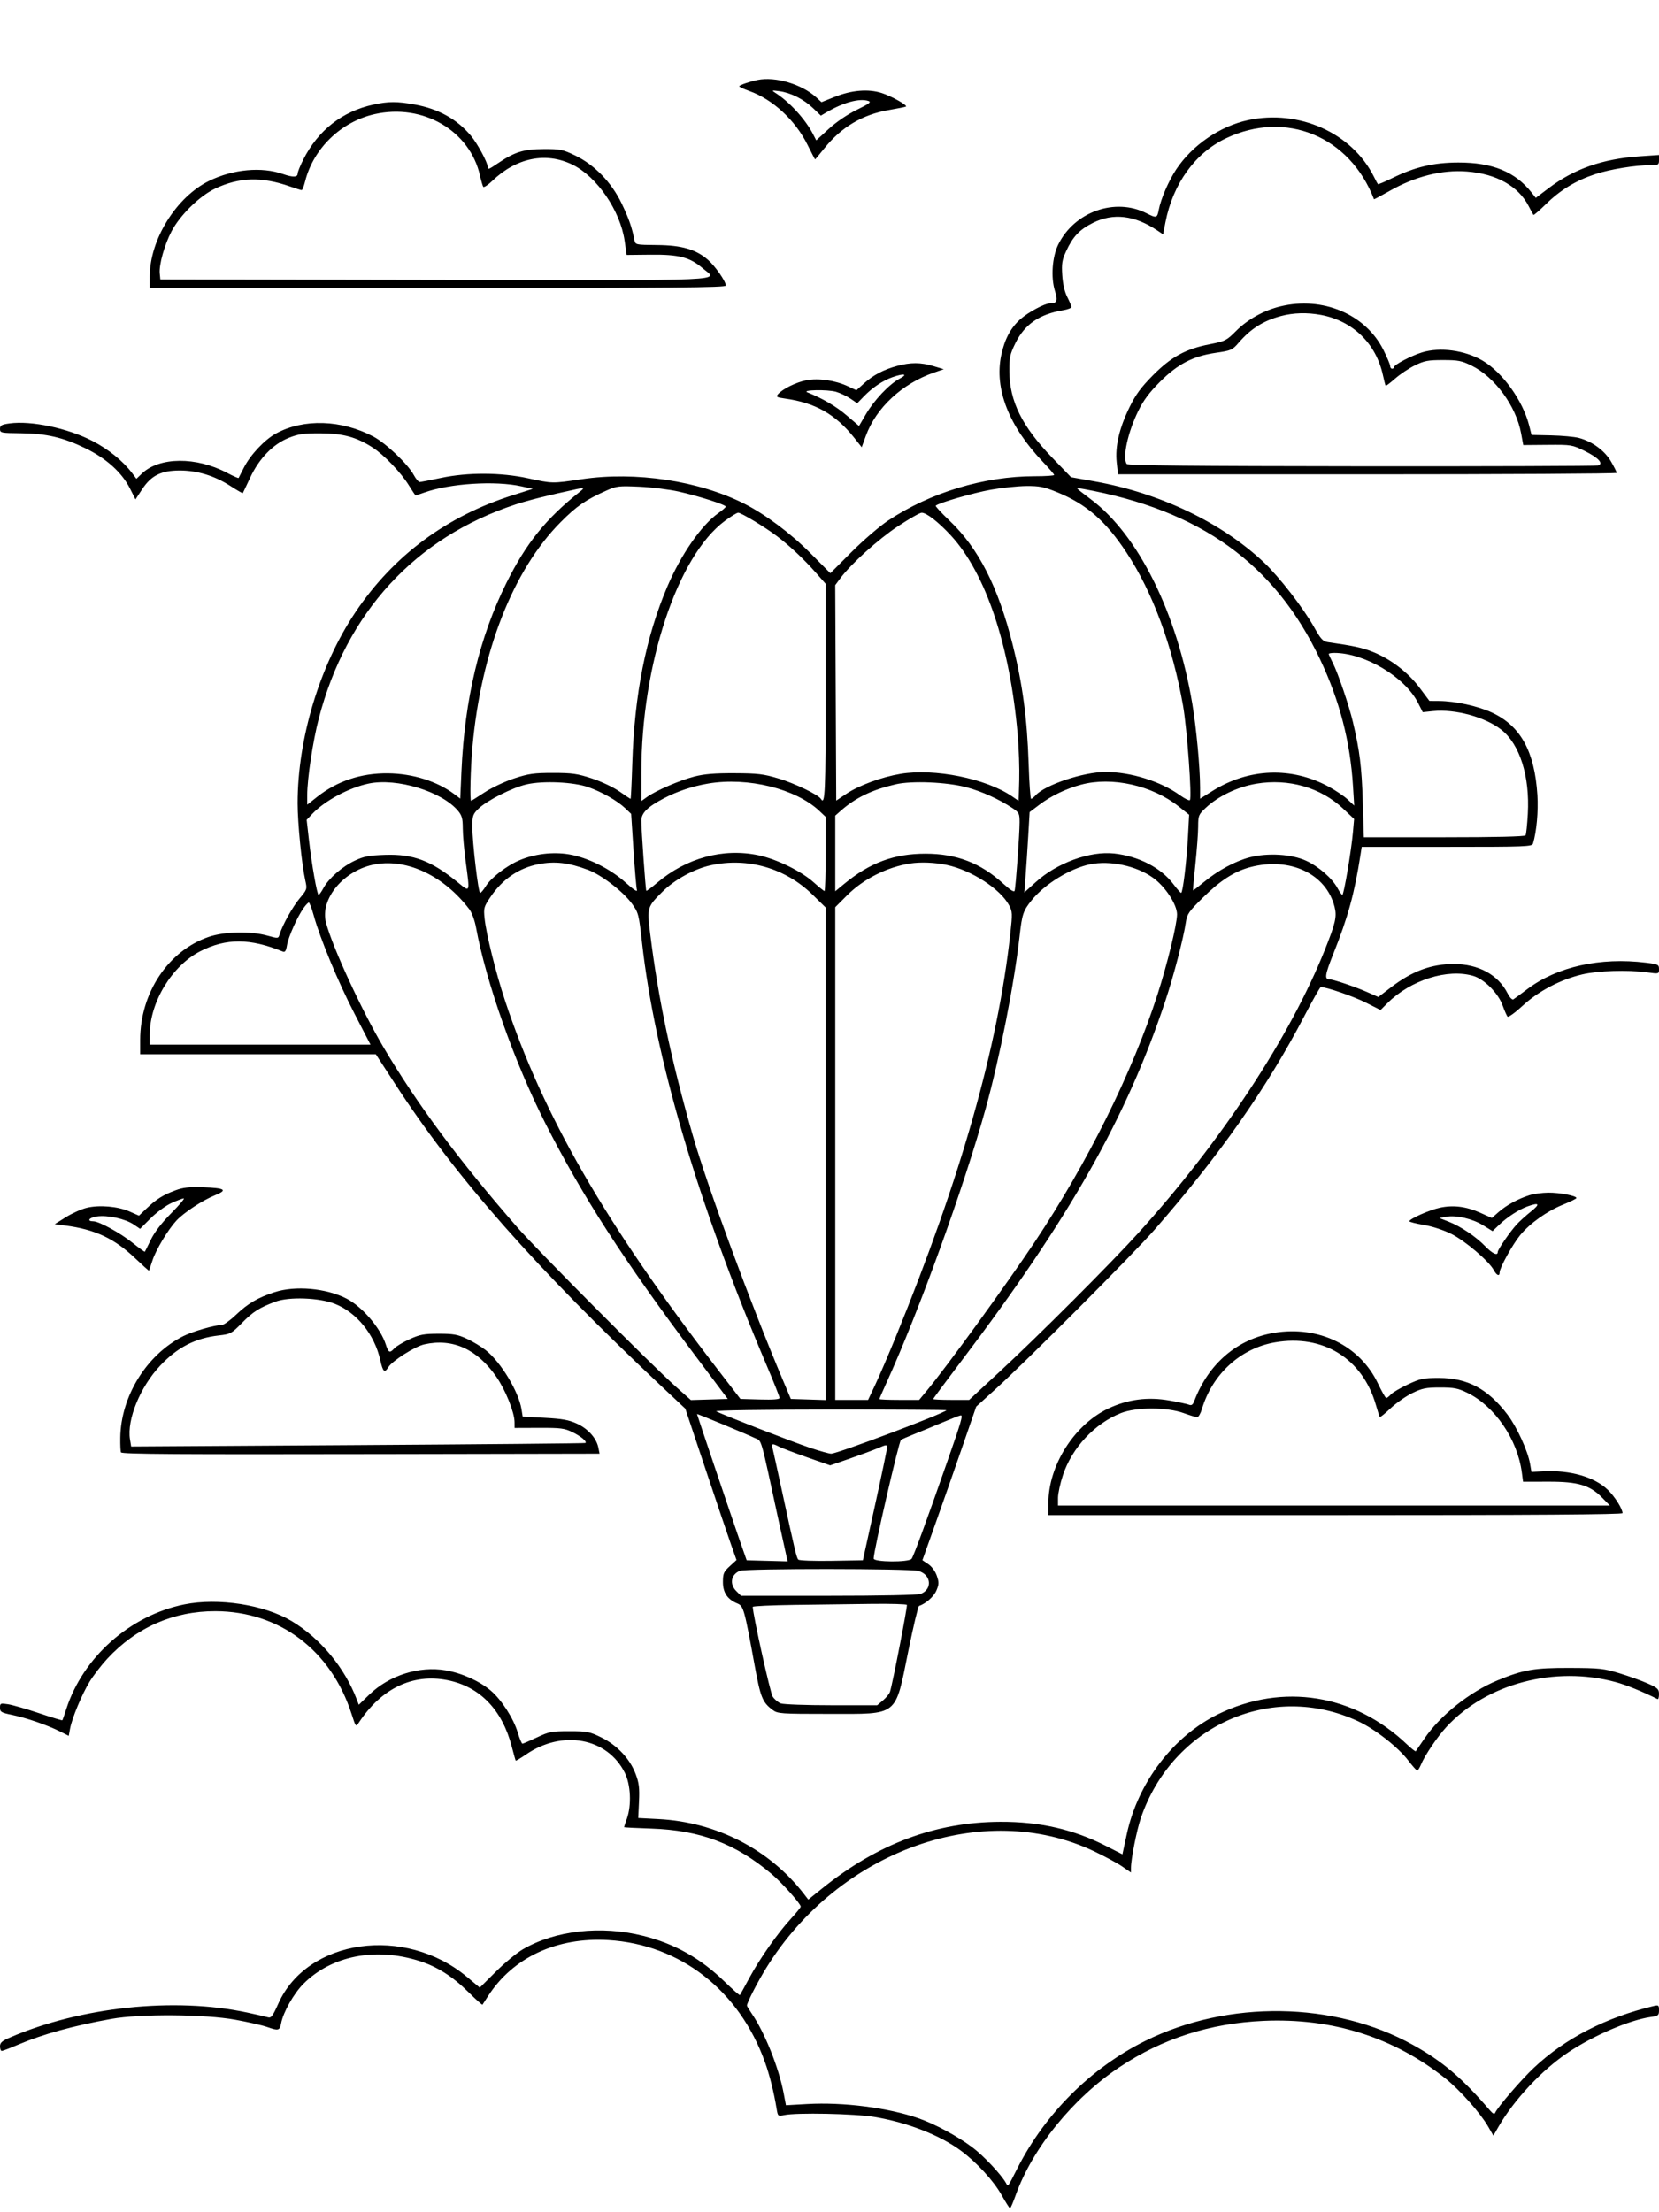 <svg xmlns="http://www.w3.org/2000/svg" width="864" height="1152" viewBox="0 0 864 1152" version="1.1">
	<path d="M 394.500 41.641 C 390.365 42.487, 385 44.342, 385 44.925 C 385 45.258, 387.363 46.370, 390.250 47.395 C 402.469 51.734, 414.238 62.633, 420.595 75.496 C 422.635 79.623, 424.390 83, 424.496 83 C 424.601 83, 426.773 80.400, 429.322 77.222 C 438.164 66.198, 449.174 59.658, 462.852 57.304 C 467.609 56.486, 471.654 55.666, 471.842 55.483 C 472.604 54.740, 464.154 50.032, 459.196 48.439 C 452.206 46.193, 443.559 46.908, 434.663 50.470 L 427.826 53.207 425.163 50.763 C 417.603 43.823, 403.842 39.730, 394.500 41.641 M 403.565 48.193 C 411.037 52.923, 419.357 61.988, 423.397 69.800 L 425.097 73.088 431.604 67.126 C 435.541 63.518, 441.308 59.597, 446.206 57.197 C 452.904 53.915, 453.932 53.113, 452.164 52.552 C 447.532 51.082, 439.152 53.364, 430.500 58.451 L 427.500 60.215 423.396 56.286 C 418.559 51.656, 411.806 48.269, 405.805 47.463 C 401.987 46.950, 401.733 47.033, 403.565 48.193 M 194.481 54.470 C 178.179 58.019, 165.644 67.858, 157.914 83.170 C 156.311 86.345, 155 89.631, 155 90.471 C 155 92.362, 152.442 92.418, 147.376 90.638 C 136.302 86.747, 121.403 88.111, 109 94.150 C 91.853 102.499, 78 124.728, 78 143.894 L 78 150 228 150 C 350.659 150, 378 149.762, 378 148.696 C 378 146.525, 372.581 138.701, 368.757 135.353 C 362.500 129.871, 355.115 127.715, 342.207 127.600 C 330.996 127.501, 330.911 127.482, 330.412 125 C 329.044 118.199, 327.502 113.785, 323.774 106 C 318.507 95.002, 309.606 85.818, 299.500 80.953 C 293.028 77.838, 291.784 77.587, 283 77.629 C 272.682 77.679, 268.050 79.125, 259.306 85.026 C 254.425 88.320, 254 88.474, 254 86.938 C 254 84.691, 248.710 74.841, 245.315 70.768 C 238.092 62.100, 228.370 56.684, 216 54.434 C 206.818 52.764, 202.280 52.771, 194.481 54.470 M 195 59.458 C 177.580 63.427, 163.221 77.323, 158.930 94.366 C 158.288 96.915, 157.463 99, 157.097 99 C 156.730 99, 153.955 98.130, 150.930 97.067 C 136.294 91.922, 124.543 92.273, 112 98.227 C 103.929 102.059, 93.729 112.072, 89.312 120.500 C 85.660 127.471, 82.756 137.845, 83.195 142.358 L 83.500 145.500 226.750 145.753 C 385.040 146.033, 373.935 146.524, 365.859 139.612 C 359.251 133.955, 353.557 132.479, 338.932 132.629 L 326.364 132.759 325.314 125.476 C 323.038 109.674, 310.838 91.900, 298 85.681 C 284.234 79.012, 268.888 82.156, 256.367 94.208 C 254.094 96.397, 251.974 97.767, 251.657 97.254 C 251.340 96.741, 250.597 94.164, 250.006 91.529 C 244.735 68.008, 220.216 53.713, 195 59.458 M 650 62.555 C 635.355 65.700, 620.941 75.580, 612.559 88.220 C 608.625 94.150, 604.536 103.626, 603.480 109.256 C 602.672 113.561, 602.257 113.682, 597.178 111.091 C 580.752 102.711, 559.488 110.250, 551.088 127.434 C 547.977 133.797, 547.224 144.471, 549.393 151.462 C 551.024 156.720, 550.519 157.952, 546.717 157.985 C 544.067 158.007, 535.577 162.555, 531.499 166.135 C 526.408 170.605, 523.168 176.679, 521.432 185.006 C 517.783 202.506, 525.377 221.898, 543.197 240.585 C 546.389 243.932, 549 246.969, 549 247.335 C 549 247.701, 544.497 248, 538.993 248 C 512.480 248, 484.515 256.452, 462.457 271.131 C 458.080 274.043, 449.537 281.392, 443.472 287.463 L 432.444 298.500 421.972 287.978 C 411.772 277.729, 398.553 267.848, 387.652 262.323 C 364.024 250.350, 330.991 245.377, 302.872 249.558 C 287.526 251.840, 287.757 251.844, 275 249.063 C 260.884 245.985, 243.515 245.918, 229.591 248.887 C 224.141 250.049, 219.180 251, 218.568 251 C 217.956 251, 216.577 249.371, 215.505 247.380 C 212.443 241.694, 201.013 230.812, 194.462 227.345 C 177.826 218.542, 158.115 217.914, 143.757 225.729 C 137.786 228.979, 130.350 236.890, 126.979 243.580 C 125.616 246.286, 124.396 248.679, 124.268 248.899 C 124.140 249.118, 121.440 247.924, 118.268 246.244 C 102.194 237.735, 82.975 237.901, 73.866 246.628 L 71.047 249.329 68.847 246.415 C 64.027 240.029, 56.543 233.966, 48.089 229.600 C 35.255 222.972, 16.242 218.954, 5.017 220.498 C 0.759 221.083, 0 221.514, 0.001 223.344 C 0.002 225.412, 0.442 225.504, 10.751 225.608 C 24.122 225.742, 32.794 227.755, 44.525 233.447 C 55.323 238.686, 63.471 246.040, 67.663 254.330 L 70.558 260.056 74.029 254.778 C 78.745 247.607, 83.964 245, 93.607 245 C 102.748 245, 111.755 247.750, 119.937 253.037 C 123.397 255.274, 126.324 256.968, 126.440 256.802 C 126.557 256.636, 128.289 252.999, 130.291 248.720 C 134.996 238.660, 142.245 231.222, 150.531 227.951 C 155.512 225.985, 158.239 225.604, 167 225.651 C 178.686 225.713, 185.569 227.590, 194.033 233.021 C 199.983 236.839, 208.853 246.106, 212.983 252.818 C 214.737 255.668, 216.301 258, 216.460 258 C 216.619 258, 218.718 257.300, 221.124 256.444 C 234.380 251.732, 257.930 250.238, 271.492 253.249 L 277.485 254.579 267.050 257.887 C 232.580 268.814, 205.003 289.277, 185.252 318.583 C 166.575 346.295, 155 384.453, 155 418.307 C 155 428.706, 157.139 450.196, 159.001 458.505 C 160.010 463.009, 159.950 463.201, 156.081 467.802 C 152.404 472.175, 147.108 481.686, 145.589 486.646 C 144.940 488.762, 144.850 488.770, 139.216 487.209 C 130.434 484.776, 116.944 485.064, 108.749 487.860 C 87.618 495.070, 73 517.029, 73 541.562 L 73 549 134.365 549 L 195.731 549 205.603 564.209 C 237.428 613.241, 279.105 660.487, 345.705 723.032 L 356.910 733.554 367.429 765.027 C 373.214 782.337, 379.213 800.069, 380.760 804.432 L 383.573 812.364 380.037 815.605 C 376.892 818.487, 376.500 819.400, 376.500 823.843 C 376.500 829.382, 378.845 832.865, 384.018 835.007 C 387.229 836.337, 387.655 837.861, 392.971 866.999 C 396.069 883.981, 397.068 886.468, 402.385 890.438 C 405.014 892.401, 406.438 892.500, 432 892.500 C 468.240 892.500, 466.049 894.244, 473.031 859.846 C 475.629 847.051, 478.147 836.449, 478.627 836.287 C 482.199 835.080, 486.365 831.374, 487.686 828.228 C 489.047 824.986, 489.072 823.983, 487.876 820.533 C 487.072 818.214, 485.229 815.712, 483.443 814.513 L 480.387 812.460 487.147 793.480 C 490.865 783.041, 497.168 765.050, 501.154 753.500 L 508.401 732.500 518.325 723.500 C 534.881 708.486, 589.972 653.285, 601.159 640.500 C 635.042 601.779, 659.796 566.501, 679.221 529.250 C 683.595 520.862, 687.481 514, 687.857 514 C 690.790 514, 704.882 518.855, 711.209 522.045 L 718.973 525.960 722.454 522.479 C 734.590 510.344, 753.942 504.206, 767.377 508.231 C 773.030 509.925, 780.255 517.207, 782.526 523.500 C 783.519 526.250, 784.681 528.903, 785.110 529.395 C 785.539 529.887, 789.072 527.343, 792.962 523.742 C 801.192 516.122, 812.601 510.123, 824 507.423 C 832.220 505.476, 847.691 504.983, 857.750 506.348 C 863.987 507.195, 864 507.191, 864 504.678 C 864 502.317, 863.577 502.107, 857.250 501.330 C 833.355 498.393, 810.886 503.393, 795.386 515.097 C 792.024 517.636, 788.779 520.019, 788.175 520.392 C 787.532 520.789, 786.267 519.484, 785.123 517.240 C 780.181 507.553, 769.930 501.989, 757.068 502.012 C 745.292 502.033, 735.384 505.732, 724.257 514.260 L 717.821 519.193 712.160 516.678 C 705.876 513.887, 694.372 510, 692.394 510 C 689.677 510, 690.034 507.609, 694.373 496.748 C 702.033 477.573, 705.413 465.267, 708.517 445.250 L 709.176 441 753.521 441 C 794.887 441, 797.900 440.882, 798.389 439.250 C 800.244 433.055, 801.205 422.450, 800.673 414.044 C 799.228 391.209, 791.882 377.929, 776.868 371.009 C 769.578 367.649, 757.859 365.093, 749.474 365.035 L 744.448 365 739.275 358.087 C 733.302 350.105, 724.066 343.059, 714.792 339.407 C 709.300 337.244, 705.122 336.343, 691.500 334.386 C 688.978 334.024, 687.863 332.815, 684.500 326.803 C 678.867 316.731, 666.238 300.410, 658.236 292.862 C 636.291 272.160, 604.108 256.757, 570.146 250.703 L 557.791 248.500 547.990 238.335 C 532.250 222.008, 525.809 209.035, 525.671 193.377 C 525.608 186.158, 525.961 184.522, 528.845 178.663 C 533.668 168.866, 541.324 163.600, 553.750 161.532 C 556.087 161.143, 558 160.396, 558 159.872 C 558 159.349, 557.029 157.026, 555.842 154.710 C 554.460 152.014, 553.516 147.933, 553.218 143.361 C 552.820 137.277, 553.115 135.431, 555.216 130.861 C 558.720 123.238, 562.197 119.558, 569.200 116.058 C 579.742 110.790, 590.865 112.083, 602.617 119.943 L 605.734 122.028 606.952 115.764 C 610.853 95.697, 622.405 79.665, 638.471 72.025 C 669.619 57.212, 702.922 70.916, 715.568 103.749 C 715.621 103.885, 719.204 101.980, 723.531 99.514 C 736.975 91.852, 750.975 88.316, 763.914 89.314 C 779.370 90.506, 790.851 96.971, 796.210 107.500 C 797.330 109.700, 798.412 111.684, 798.615 111.909 C 798.818 112.134, 801.690 109.659, 804.996 106.409 C 812.559 98.974, 820.631 94.048, 830.708 90.717 C 838.561 88.122, 851.613 86, 859.724 86 C 863.680 86, 864 85.802, 864 83.357 L 864 80.714 853.928 81.408 C 834.622 82.737, 819.831 87.910, 806.516 97.988 L 799.827 103.050 797.691 100.335 C 789.156 89.484, 777.294 84.606, 759.500 84.630 C 746.701 84.647, 736.858 86.960, 725.218 92.687 C 721.213 94.658, 717.783 96.097, 717.595 95.885 C 717.408 95.673, 716.469 93.925, 715.509 92 C 704.162 69.242, 676.583 56.846, 650 62.555 M 666.782 159.553 C 658.238 161.624, 649.757 166.327, 643.808 172.293 C 638.758 177.356, 638.090 177.695, 630.062 179.263 C 617.496 181.717, 609.967 185.823, 600.470 195.401 C 594.230 201.693, 591.509 205.396, 588.271 212 C 582.909 222.935, 580.687 232.467, 581.568 240.750 L 582.233 247 712.116 247 C 783.552 247, 841.996 246.662, 841.991 246.250 C 841.985 245.838, 840.663 243.202, 839.053 240.394 C 835.801 234.725, 829.239 229.892, 822.304 228.060 C 819.996 227.451, 813.500 226.850, 807.869 226.726 L 797.629 226.500 796.367 221.547 C 793.041 208.505, 782.456 193.811, 772 187.724 C 762.830 182.386, 750.021 180.650, 740.690 183.481 C 735.101 185.177, 726 189.934, 726 191.159 C 726 191.622, 725.550 192, 725 192 C 724.450 192, 724 191.385, 724 190.634 C 724 189.883, 722.424 186.119, 720.499 182.270 C 711.170 163.623, 688.878 154.196, 666.782 159.553 M 667.105 164.583 C 657.908 167.056, 651.374 171.184, 645.063 178.510 C 641.815 182.281, 641.167 182.567, 633.251 183.718 C 621.217 185.468, 613.311 189.582, 603.982 198.950 C 598.537 204.419, 595.453 208.568, 592.799 214 C 587.342 225.166, 584.496 238.189, 586.765 241.606 C 587.295 242.403, 621.455 242.742, 709 242.818 C 775.825 242.876, 831.287 242.686, 832.249 242.395 C 835.326 241.464, 832.484 238.364, 825.320 234.837 C 818.788 231.621, 818.374 231.553, 805.977 231.656 L 793.309 231.762 792.175 225.631 C 789.553 211.449, 778.498 196.337, 766.402 190.398 C 761.218 187.853, 759.405 187.500, 751.500 187.500 C 743.695 187.500, 741.753 187.867, 736.876 190.263 C 733.783 191.783, 729.151 194.876, 726.583 197.136 C 724.014 199.397, 721.788 201.078, 721.636 200.873 C 721.483 200.668, 720.830 198.115, 720.185 195.199 C 716.558 178.812, 704.523 167.134, 688.040 164.008 C 680.838 162.642, 673.580 162.841, 667.105 164.583 M 467.251 190.545 C 460.250 192.430, 454.749 195.329, 449.959 199.656 L 446.009 203.225 441.675 201.187 C 435.065 198.080, 426.347 196.796, 420.014 197.997 C 414.636 199.017, 407.416 202.589, 405.107 205.372 C 404.052 206.642, 404.574 206.955, 408.686 207.521 C 424.587 209.708, 435.219 215.745, 445.030 228.158 L 448.772 232.891 450.913 227.019 C 456.273 212.319, 469.842 199.725, 486.500 193.989 L 491.500 192.267 486.068 190.634 C 479.550 188.673, 474.294 188.648, 467.251 190.545 M 464.703 196.442 C 459.728 198.217, 454.343 201.837, 449.972 206.346 L 446.443 209.986 442.922 207.593 C 440.986 206.277, 437.623 204.675, 435.451 204.032 C 431.012 202.719, 417.155 202.992, 420.500 204.326 C 428.383 207.470, 435.415 211.595, 440.938 216.316 L 447.376 221.819 450.938 215.733 C 455.269 208.333, 463.159 200.012, 468.530 197.181 C 473.155 194.743, 470.762 194.281, 464.703 196.442 M 316 255.385 C 305.016 260.285, 300.342 263.501, 291.972 271.921 C 267.211 296.830, 250.486 339.461, 246.039 389 C 245.043 400.094, 244.628 417, 245.352 417 C 245.545 417, 248.716 415.021, 252.398 412.603 C 256.080 410.185, 263.009 406.922, 267.796 405.353 C 275.324 402.886, 278.054 402.500, 288 402.500 C 297.961 402.500, 300.671 402.884, 308.255 405.370 C 313.133 406.969, 319.463 409.958, 322.550 412.120 C 325.596 414.254, 328.231 416, 328.404 416 C 328.578 416, 328.983 407.563, 329.305 397.250 C 330.419 361.556, 336.384 331.580, 347.593 305.336 C 354.693 288.714, 365.290 273.460, 374.035 267.274 C 376.192 265.748, 377.967 264.199, 377.979 263.832 C 378.010 262.848, 363.845 258.314, 353.500 255.996 C 348.550 254.887, 339.325 253.744, 333 253.455 C 322.333 252.969, 321.102 253.109, 316 255.385 M 516 255.031 C 506.850 256.660, 488.766 261.900, 487.326 263.340 C 487.051 263.615, 490.250 267.093, 494.434 271.067 C 509.616 285.489, 519.829 305.525, 527.416 335.770 C 532.551 356.244, 534.945 374.138, 535.708 397.750 C 536.032 407.788, 536.611 416, 536.994 416 C 537.377 416, 538.460 415.149, 539.400 414.110 C 544.305 408.690, 564.360 402, 575.702 402 C 588.857 402, 604.389 406.846, 614.496 414.105 C 616.971 415.882, 619.307 417.026, 619.686 416.647 C 620.833 415.501, 618.208 379.273, 616.126 367.500 C 610.619 336.365, 600.298 308.394, 586.710 287.787 C 575.807 271.251, 565.754 262.506, 550.500 256.293 C 543.684 253.516, 541.316 253.043, 534.500 253.098 C 530.100 253.133, 521.775 254.003, 516 255.031 M 300.500 254.665 C 285.520 257.906, 275.069 260.528, 268.500 262.693 C 216.253 279.912, 180.398 318.911, 166.018 374.163 C 162.946 385.967, 160 405.504, 160 414.074 L 160 419.047 165.064 415.044 C 175.593 406.721, 188.005 402.575, 202 402.707 C 214.881 402.828, 227.631 406.822, 236.597 413.546 L 239.694 415.869 240.323 401.684 C 241.989 364.072, 249.704 331.767, 263.771 303.500 C 274.059 282.829, 284.306 270.109, 302 256.053 C 304.498 254.068, 304.262 253.851, 300.500 254.665 M 561 254.388 C 561 254.573, 564.124 257.048, 567.942 259.887 C 592.698 278.296, 612.974 319.078, 620.947 366.500 C 623.042 378.960, 625 400.026, 625 410.109 L 625 415.928 631.369 411.934 C 650.412 399.994, 672.576 399.165, 692 409.665 C 695.575 411.598, 700.021 414.601, 701.880 416.339 L 705.260 419.500 704.644 409.500 C 703.204 386.139, 697.673 364.836, 687.436 343.227 C 663.908 293.560, 625.145 265.684, 564.250 254.639 C 562.462 254.315, 561 254.202, 561 254.388 M 377.513 271.250 C 352.810 289.546, 334.039 346.096, 334.008 402.318 L 334 417.136 336.988 415.009 C 341.697 411.655, 353.845 406.406, 361.500 404.416 C 366.728 403.057, 372.044 402.610, 382.500 402.653 C 394.734 402.703, 397.635 403.051, 405.500 405.416 C 413.947 407.957, 426.169 413.846, 427.515 416.024 C 429.700 419.559, 430 412.850, 430 360.511 L 430 304.021 424.925 298.261 C 418.694 291.188, 411.122 284.085, 404.500 279.102 C 398.181 274.346, 386.003 267, 384.439 267 C 383.786 267, 380.669 268.913, 377.513 271.250 M 467.674 274.023 C 457.426 280.792, 443.216 293.612, 437.658 301.105 L 434.983 304.711 435.242 360.810 L 435.500 416.908 440.767 413.378 C 447.324 408.983, 459.158 404.626, 469 402.985 C 486.682 400.035, 513.395 405.394, 526.938 414.607 L 530.500 417.030 530.813 406.265 C 530.985 400.344, 530.623 389.675, 530.009 382.555 C 526.008 336.215, 513.348 298.478, 495.221 278.859 C 488.754 271.860, 482.518 267, 480.004 267 C 479.071 267, 473.523 270.161, 467.674 274.023 M 692 340.540 C 692 340.837, 692.967 342.974, 694.149 345.290 C 696.825 350.532, 702.545 367.348, 704.595 376 C 708.105 390.815, 709.177 399.452, 709.714 417.250 L 710.280 436 752.081 436 C 778.722 436, 794.105 435.639, 794.497 435.005 C 794.835 434.458, 795.367 429.396, 795.680 423.755 C 796.761 404.242, 791.532 387.629, 781.918 380.030 C 773.507 373.381, 757.846 369.117, 746.238 370.315 L 740.962 370.859 738.490 365.981 C 731.662 352.507, 710.661 340, 694.864 340 C 693.289 340, 692 340.243, 692 340.540 M 192 408.036 C 181.761 410.175, 169.092 416.992, 162.604 423.852 L 159.708 426.914 160.871 437.207 C 162.326 450.078, 165.126 466, 165.935 466 C 166.271 466, 167.402 464.409, 168.449 462.465 C 171.167 457.418, 178.226 451.254, 184.825 448.163 C 189.532 445.959, 192.211 445.448, 200.527 445.168 C 215.247 444.673, 224.555 448.185, 238.395 459.458 C 244.980 464.821, 244.770 465.379, 242.511 448.500 C 241.702 442.450, 241.030 434.722, 241.020 431.327 C 241.003 426.216, 240.569 424.641, 238.497 422.179 C 230.005 412.086, 206.635 404.978, 192 408.036 M 274.289 408.442 C 266.834 410.142, 253.545 416.861, 249.162 421.146 C 246.297 423.947, 245.999 424.814, 245.985 430.369 C 245.965 438.530, 249.082 465, 250.063 465 C 250.488 465, 251.826 463.400, 253.034 461.445 C 255.708 457.118, 263.787 450.875, 270.349 448.063 C 278.245 444.681, 287.810 443.512, 296.250 444.897 C 305.965 446.492, 317.833 452.400, 325.879 459.645 C 329.951 463.312, 332.059 464.686, 331.706 463.445 C 331.402 462.375, 330.600 453.022, 329.925 442.659 L 328.698 423.819 325.599 420.874 C 321.485 416.965, 313.520 412.426, 306.336 409.897 C 298.687 407.204, 282.866 406.486, 274.289 408.442 M 368.831 408.023 C 360.754 409.386, 352.735 412.056, 345.776 415.700 C 337.190 420.196, 334 423.356, 334 427.367 C 334 432.116, 336.216 463.451, 336.581 463.868 C 336.758 464.071, 339.288 462.208, 342.202 459.727 C 357.444 446.752, 376.686 441.525, 395 445.382 C 404.493 447.382, 417.285 453.653, 423.776 459.489 C 426.536 461.970, 429.065 464, 429.397 464 C 429.729 464, 430 455.313, 430 444.696 L 430 425.392 426.750 422.314 C 414.509 410.722, 389.462 404.542, 368.831 408.023 M 466.500 408.413 C 454.056 411.300, 445.535 415.417, 437.750 422.301 L 435 424.733 435 444.426 L 435 464.119 439.750 460.203 C 453.033 449.252, 465.707 444.561, 482 444.565 C 498.153 444.569, 510.727 449.414, 522.494 460.168 C 526.129 463.491, 528.133 464.736, 528.413 463.846 C 528.993 462.004, 531 434.375, 531 428.235 C 531 423.585, 530.755 423.103, 527.182 420.739 C 520.214 416.128, 511.327 412.114, 503.366 409.982 C 493.170 407.251, 474.865 406.472, 466.500 408.413 M 563 408.608 C 555.223 410.696, 547.407 414.452, 541.396 418.991 L 536.227 422.893 535.509 435.197 C 535.114 441.963, 534.490 451.383, 534.123 456.128 L 533.455 464.756 539.470 459.313 C 550.481 449.349, 567.680 443.082, 580.227 444.464 C 593.060 445.876, 604.672 451.892, 611.141 460.479 C 612.988 462.931, 614.779 464.952, 615.119 464.969 C 616.002 465.013, 617.987 448.616, 618.692 435.460 L 619.291 424.277 613.896 419.987 C 600.044 408.975, 579.087 404.289, 563 408.608 M 654.341 408.096 C 644.510 409.738, 634.350 414.614, 627.750 420.858 C 624.225 424.193, 623.999 424.769, 623.988 430.453 C 623.982 433.779, 623.335 442.566, 622.551 449.979 C 621.767 457.393, 621.216 463.549, 621.327 463.660 C 621.437 463.771, 623.940 461.858, 626.887 459.411 C 634.280 453.272, 643.364 448.378, 650.996 446.422 C 660.323 444.033, 672.733 444.795, 680.175 448.214 C 686.744 451.231, 693.816 457.386, 696.551 462.465 C 697.598 464.409, 698.738 466, 699.084 466 C 699.861 466, 703.752 443.041, 704.593 433.494 L 705.210 426.489 699.588 421.171 C 687.910 410.127, 671.159 405.286, 654.341 408.096 M 195.650 450.038 C 179.319 452.814, 166.445 467.999, 169.798 480.533 C 173.236 493.387, 188.239 525.910, 199.641 545.224 C 217.062 574.736, 239.034 604.314, 269.300 639 C 279.899 651.146, 339.222 710.762, 352.179 722.287 L 359.810 729.075 369.419 728.787 L 379.028 728.500 361.760 705.500 C 325.001 656.537, 303.172 622.693, 284.039 585 C 267.998 553.399, 253.145 511.455, 247.920 483 C 247.241 479.302, 245.738 475.207, 244.433 473.500 C 231.234 456.234, 212.425 447.187, 195.650 450.038 M 280.270 450.054 C 270.245 452.033, 261.758 457.809, 255.640 466.817 C 251.976 472.212, 251.811 472.790, 252.373 478.233 C 253.224 486.464, 258.199 506.482, 263.002 521 C 282.806 580.862, 315.147 637.008, 373.357 712.580 L 385.619 728.500 395.810 728.785 C 402.720 728.978, 406 728.716, 406 727.971 C 406 727.367, 402.909 719.589, 399.132 710.686 C 363.386 626.438, 341.018 550.524, 334.373 490.904 C 332.734 476.191, 332.503 475.286, 329.227 470.728 C 324.678 464.398, 313.343 455.646, 306.264 452.997 C 296.038 449.172, 288.859 448.359, 280.270 450.054 M 370.174 450.586 C 361.554 452.473, 351.404 458.014, 345.077 464.285 C 337.049 472.243, 336.939 472.612, 338.589 486.028 C 342.768 520.004, 349.638 552.524, 360.871 591.500 C 368.653 618.505, 390.863 678.774, 407.854 719 L 411.867 728.500 420.934 728.788 L 430 729.075 430 600.826 L 430 472.576 423.181 465.904 C 409.038 452.066, 389.372 446.383, 370.174 450.586 M 474 449.660 C 461.976 451.523, 449.608 457.766, 441.165 466.235 L 435 472.419 435 600.710 L 435 729 443.546 729 L 452.093 729 455.977 720.750 C 458.113 716.212, 462.981 704.850, 466.794 695.500 C 500.531 612.769, 519.687 545.248, 526.170 486.209 C 527.330 475.644, 527.287 474.688, 525.497 471.364 C 520.922 462.869, 505.868 453.140, 493.115 450.437 C 486.835 449.106, 479.500 448.807, 474 449.660 M 567.712 450.085 C 557.365 452.190, 544.039 460.390, 537.262 468.823 C 532.857 474.305, 532.298 475.972, 530.999 487.500 C 528.185 512.479, 520.651 550.802, 513.404 577 C 501.996 618.234, 478.382 683.519, 461.568 720.305 C 459.605 724.598, 458 728.311, 458 728.555 C 458 728.800, 462.655 729, 468.343 729 L 478.687 729 482.628 724.250 C 493.250 711.449, 523.724 669.481, 538.738 646.978 C 566.319 605.638, 589.668 558.619, 602.785 518 C 607.893 502.185, 613 481.261, 613 476.152 C 613 471.039, 606.859 461.674, 600.522 457.123 C 591.830 450.881, 578.187 447.955, 567.712 450.085 M 651 451.603 C 642.836 453.787, 635.462 458.551, 626.391 467.500 C 619.085 474.708, 618.211 475.977, 617.570 480.317 C 616.347 488.588, 611.301 507.965, 606.976 521 C 586.791 581.839, 557.075 634.330, 500.750 708.642 C 492.637 719.345, 486 728.304, 486 728.551 C 486 728.798, 490.213 729, 495.362 729 L 504.723 729 520.612 714.297 C 540.945 695.481, 578.310 658.114, 592.905 642 C 636.027 594.390, 671.878 539.941, 690.024 494.500 C 695.536 480.697, 696.308 477.282, 695.050 472.283 C 690.693 454.980, 671.702 446.064, 651 451.603 M 158.076 472.893 C 154.841 477.437, 150.206 487.821, 149.471 492.174 C 148.936 495.338, 148.468 496.002, 147.150 495.466 C 130.232 488.583, 117.874 488.520, 104.517 495.250 C 89.647 502.741, 78 521.830, 78 538.710 L 78 544 135.476 544 L 192.953 544 184.564 527.750 C 176.030 511.220, 166.790 488.952, 163.400 476.750 C 162.369 473.038, 161.213 470, 160.831 470 C 160.449 470, 159.209 471.302, 158.076 472.893 M 91.420 619.844 C 84.954 622.246, 81.511 624.396, 76.436 629.203 L 72.371 633.052 67.497 630.896 C 61.422 628.208, 51.803 627.368, 45.212 628.949 C 42.451 629.611, 37.561 631.800, 34.346 633.812 L 28.500 637.470 34 638.188 C 49.421 640.201, 59.477 644.891, 70.234 655.088 C 74.190 658.838, 77.496 661.815, 77.579 661.703 C 77.662 661.591, 78.493 659.166, 79.425 656.313 C 81.237 650.763, 87.516 640.322, 91.853 635.645 C 95.693 631.503, 105.382 625.113, 111.748 622.523 C 118.821 619.646, 117.390 618.670, 105.500 618.265 C 98.568 618.028, 95.333 618.391, 91.420 619.844 M 796.500 622.402 C 790.634 624.262, 784.538 627.589, 780.503 631.132 L 776.950 634.251 771.002 631.582 C 763.614 628.266, 756.951 627.421, 749.920 628.908 C 744.565 630.040, 734 634.726, 734 635.969 C 734 636.321, 737.372 637.177, 741.494 637.869 C 745.932 638.615, 751.804 640.537, 755.892 642.582 C 763.029 646.153, 775.458 656.750, 777.933 661.375 C 779.464 664.236, 781 664.836, 781 662.573 C 781 660.237, 787.735 648.029, 791.680 643.215 C 796.718 637.067, 805.660 630.700, 813.995 627.326 C 817.834 625.772, 820.981 624.216, 820.988 623.869 C 821.011 622.692, 812.144 621, 806.307 621.067 C 803.113 621.104, 798.700 621.705, 796.500 622.402 M 89.235 626.508 C 86.339 627.824, 81.492 631.378, 78.464 634.406 L 72.958 639.911 69.621 637.647 C 65.208 634.652, 55.918 632.635, 50.369 633.467 C 46.321 634.074, 45.042 636, 48.686 636 C 51.588 636, 62.798 642.159, 69.019 647.172 C 72.412 649.907, 75.301 651.999, 75.438 651.822 C 75.575 651.645, 76.995 648.803, 78.593 645.506 C 80.465 641.645, 84.237 636.751, 89.189 631.756 C 93.419 627.490, 96.344 624.026, 95.689 624.058 C 95.035 624.089, 92.131 625.192, 89.235 626.508 M 795.500 628.236 C 791.090 629.821, 784.994 633.761, 780.903 637.670 L 777.306 641.107 772.403 638.069 C 766.851 634.627, 758.313 632.663, 753.131 633.635 L 749.640 634.290 754.456 636.182 C 760.749 638.654, 768.519 643.871, 773.453 648.940 C 777.249 652.839, 780 654.121, 780 651.990 C 780 650.729, 786.359 641.478, 789.876 637.623 C 791.319 636.041, 794.678 633.003, 797.340 630.873 C 802.285 626.916, 801.661 626.022, 795.500 628.236 M 143 672.886 C 134.424 675.658, 129.064 678.798, 122.954 684.625 C 119.855 687.581, 116.489 690, 115.473 690 C 111.853 690, 100.417 693.301, 95.500 695.765 C 76.421 705.325, 62.938 727.044, 62.644 748.690 C 62.591 752.645, 62.761 756.079, 63.023 756.322 C 64.011 757.239, 90.668 757.412, 199.875 757.209 L 312.250 757 311.617 753.834 C 310.632 748.909, 306.240 743.999, 300.448 741.347 C 296.266 739.433, 292.816 738.810, 283.695 738.321 L 272.208 737.705 271.593 733.855 C 270.131 724.713, 260.929 709.456, 253.095 703.184 C 250.817 701.360, 246.376 698.667, 243.226 697.200 C 238.349 694.927, 236.165 694.533, 228.500 694.540 C 220.748 694.548, 218.641 694.943, 213.303 697.388 C 209.894 698.949, 206.337 701.075, 205.398 702.113 C 202.982 704.782, 202.315 704.502, 200.963 700.250 C 198.216 691.607, 188.627 680.397, 180.392 676.203 C 169.782 670.799, 153.832 669.384, 143 672.886 M 143.500 677.822 C 135.047 680.967, 131.715 683.086, 125.920 689.004 C 120.610 694.427, 120.035 694.738, 114.034 695.417 C 101.714 696.810, 92.464 701.561, 83.435 711.131 C 73.032 722.158, 66.029 739.244, 67.698 749.529 L 68.305 753.268 186.403 752.532 C 251.356 752.127, 304.677 751.628, 304.893 751.422 C 305.745 750.611, 302.605 747.985, 298.169 745.800 C 294.017 743.755, 292.087 743.505, 280.750 743.544 L 268 743.588 267.979 740.544 C 267.944 735.484, 263.300 723.918, 258.530 717.011 C 248.542 702.548, 235.722 696.757, 221 700.058 C 216.098 701.157, 204.260 708.662, 202.242 711.950 C 200.263 715.173, 199.413 714.425, 198.039 708.250 C 195.070 694.907, 185.706 683.360, 174.247 678.909 C 166.143 675.761, 150.525 675.209, 143.500 677.822 M 663.528 694.066 C 644.376 697.268, 629.388 710.068, 621.982 729.546 C 621.231 731.523, 620.528 732.024, 619.236 731.503 C 618.281 731.118, 613.722 730.137, 609.104 729.323 C 597.726 727.318, 587.323 728.681, 577.147 733.510 C 559.464 741.902, 546 763.169, 546 782.710 L 546 789 695.500 789 C 798.318 789, 845 788.675, 845 787.960 C 845 785.701, 840.970 779.308, 837.335 775.799 C 830.431 769.137, 817.817 765.492, 804.038 766.178 L 797.576 766.500 796.856 762.344 C 795.673 755.510, 789.997 743.110, 785.096 736.648 C 774.965 723.292, 764.320 717.583, 749.500 717.557 C 741.365 717.543, 739.806 717.864, 733.286 720.902 C 729.318 722.750, 725.311 725.104, 724.381 726.131 C 723.451 727.159, 722.360 728, 721.956 728 C 721.552 728, 719.613 724.611, 717.646 720.470 C 708.243 700.669, 686.752 690.184, 663.528 694.066 M 664 699.017 C 646.062 702.132, 631.409 715.510, 625.954 733.750 C 625.255 736.087, 624.150 738, 623.498 738 C 622.846 738, 619.655 737.034, 616.407 735.853 C 607.752 732.708, 591.732 732.711, 583.775 735.860 C 570.113 741.266, 558.269 753.937, 553.559 768.187 C 552.152 772.446, 551 777.746, 551 779.965 L 551 784 694.703 784 L 838.406 784 834.494 779.994 C 828.030 773.374, 821.886 771.535, 806.352 771.568 L 793.204 771.597 792.557 766.720 C 790.275 749.513, 778.498 732.297, 764.248 725.335 C 759.322 722.928, 757.284 722.527, 750 722.527 C 742.640 722.527, 740.695 722.919, 735.500 725.450 C 732.200 727.058, 727.133 730.609, 724.239 733.342 C 721.345 736.075, 718.813 738.129, 718.611 737.906 C 718.410 737.683, 717.475 734.819, 716.534 731.543 C 709.613 707.440, 688.996 694.675, 664 699.017 M 373 734.924 C 375.659 736.455, 412.202 750.675, 421.733 753.888 C 426.811 755.600, 431.818 757, 432.860 757 C 436.100 757, 490.728 736.433, 492.917 734.389 C 493.146 734.175, 465.921 734.014, 432.417 734.030 C 397.712 734.048, 372.145 734.432, 373 734.924 M 363 736.356 C 363 736.722, 381.848 792.489, 385.356 802.500 L 388.859 812.500 399.547 812.785 L 410.234 813.070 409.667 810.785 C 409.355 809.528, 407.493 801.075, 405.529 792 C 395.659 746.383, 396.911 750.700, 393 748.799 C 388.941 746.826, 363 736.067, 363 736.356 M 490 741.078 C 484.775 743.287, 478.250 745.976, 475.500 747.052 C 472.750 748.128, 469.926 749.378, 469.225 749.829 C 468.139 750.528, 455 807.581, 455 811.599 C 455 813.495, 473.252 813.635, 474.746 811.750 C 475.784 810.440, 482.496 792.156, 493.376 761 C 500.659 740.146, 501.579 736.987, 500.358 737.031 C 499.886 737.048, 495.225 738.869, 490 741.078 M 402.443 754.631 C 402.807 756.078, 404.866 765.415, 407.021 775.381 C 414.040 807.848, 414.847 811.247, 415.755 812.155 C 416.248 812.648, 424.016 812.927, 433.017 812.776 L 449.382 812.500 455.666 784 C 459.123 768.325, 461.962 754.728, 461.975 753.786 C 461.998 752.204, 461.645 752.223, 457.412 754.038 C 454.889 755.119, 448.217 757.595, 442.586 759.540 L 432.347 763.076 420.424 758.910 C 413.866 756.619, 407.285 754.127, 405.800 753.372 C 402.068 751.476, 401.687 751.618, 402.443 754.631 M 385.315 818.007 C 380.687 819.872, 379.801 824.891, 383.455 828.545 L 385.909 831 431.389 831 C 458.668 831, 477.901 830.608, 479.447 830.020 C 485.751 827.624, 485.012 819.930, 478.299 818.066 C 473.633 816.770, 388.519 816.716, 385.315 818.007 M 96 835.499 C 67.752 841.196, 43.231 862.928, 34.503 890 C 33.528 893.025, 32.615 895.639, 32.473 895.808 C 32.332 895.978, 26.880 894.326, 20.358 892.137 C 13.836 889.948, 6.588 887.857, 4.250 887.491 C 0.225 886.859, 0 886.954, 0 889.275 C 0 891.478, 0.634 891.857, 6.250 893.016 C 13.686 894.549, 24.701 898.342, 31.145 901.588 L 35.791 903.928 36.476 900.214 C 37.491 894.707, 42.611 882.402, 46.661 875.735 C 48.618 872.513, 52.757 867.136, 55.858 863.786 C 70.964 847.470, 90.299 838.971, 112.208 839.017 C 145.495 839.087, 172.425 859.397, 183.069 892.460 C 185.299 899.389, 185.316 899.409, 186.905 896.998 C 198.627 879.205, 214.965 871.372, 232.967 874.914 C 249.825 878.230, 261.537 890.302, 266.522 909.500 C 267.522 913.350, 268.448 916.647, 268.581 916.828 C 268.714 917.008, 271.120 915.575, 273.928 913.643 C 292.893 900.598, 316.318 904.949, 325.416 923.207 C 328.474 929.344, 328.961 940.026, 326.500 947 C 325.675 949.338, 325 951.363, 325 951.500 C 325 951.636, 331.413 951.965, 339.250 952.231 C 364.715 953.094, 383.088 960.043, 401.913 975.932 C 407.227 980.417, 417 991.379, 417 992.854 C 417 993.266, 414.749 996.056, 411.997 999.052 C 404.987 1006.686, 395.673 1019.941, 390.261 1029.982 C 387.736 1034.667, 385.518 1038.689, 385.332 1038.920 C 385.146 1039.151, 381.507 1035.952, 377.247 1031.811 C 364.897 1019.808, 351.325 1012.187, 335 1008.089 C 312.956 1002.556, 289.110 1005.247, 272.165 1015.179 C 269.049 1017.006, 262.759 1022.223, 258.186 1026.772 L 249.871 1035.045 243.186 1029.458 C 210.896 1002.474, 160.024 1009.655, 144.971 1043.321 C 142.006 1049.953, 141.208 1050.998, 139.500 1050.491 C 138.400 1050.164, 133.534 1049.049, 128.687 1048.014 C 90.911 1039.941, 42.145 1045.064, 5.250 1060.981 C 1.024 1062.804, -0 1063.710, -0 1065.623 C -0 1066.930, 0.410 1068, 0.911 1068 C 1.413 1068, 5.350 1066.493, 9.661 1064.652 C 22.141 1059.321, 38.296 1054.869, 58 1051.329 C 72.922 1048.649, 106.771 1048.878, 122.589 1051.767 C 129.238 1052.982, 136.607 1054.656, 138.965 1055.488 C 144.992 1057.614, 145.695 1057.437, 146.413 1053.611 C 147.501 1047.815, 153 1038.095, 158.048 1033.047 C 172.653 1018.442, 195.478 1013.931, 218.306 1021.138 C 227.626 1024.081, 235.724 1029.213, 244.002 1037.425 C 247.841 1041.234, 251.118 1044.159, 251.283 1043.925 C 251.448 1043.691, 252.739 1041.700, 254.151 1039.500 C 267.088 1019.345, 289.939 1008.690, 316.788 1010.293 C 354.231 1012.528, 384.968 1036.460, 398.380 1073.822 C 400.846 1080.690, 403.044 1089.504, 404.490 1098.317 C 405.094 1102.004, 405.224 1102.110, 408.293 1101.436 C 414.628 1100.044, 445.174 1100.666, 455.457 1102.395 C 472.627 1105.283, 489.537 1111.889, 500.446 1119.971 C 508.664 1126.058, 517.439 1135.620, 521.605 1143.029 C 523.747 1146.838, 525.729 1149.964, 526.009 1149.977 C 526.289 1149.990, 527.599 1146.963, 528.920 1143.250 C 537.664 1118.681, 558.762 1092.640, 583.061 1076.426 C 605.283 1061.597, 630.182 1053.599, 658 1052.356 C 693.873 1050.752, 725.923 1060.907, 752.871 1082.415 C 760.265 1088.317, 770.975 1100.384, 774.967 1107.310 L 777.739 1112.120 780.513 1107.310 C 788.535 1093.398, 803.095 1077.867, 816.562 1068.859 C 829.870 1059.957, 848.622 1051.913, 859.750 1050.332 C 863.628 1049.781, 864 1049.476, 864 1046.845 C 864 1044.207, 863.766 1044.018, 861.250 1044.619 C 836.180 1050.612, 815.075 1061.492, 798.801 1076.813 C 792.173 1083.053, 779.825 1097.410, 778.649 1100.244 C 778.295 1101.100, 777.443 1100.703, 775.979 1099 C 761.316 1081.949, 751.259 1073.400, 735.756 1064.809 C 694.974 1042.207, 639.671 1041.390, 596.500 1062.752 C 568.366 1076.673, 544.394 1100.524, 529.916 1129 C 524.652 1139.354, 525.048 1138.837, 523.923 1136.826 C 521.413 1132.342, 512.187 1122.551, 506.358 1118.185 C 498.607 1112.380, 486.874 1106.049, 478.402 1103.100 C 462.548 1097.582, 439.226 1094.588, 420.408 1095.657 L 409.317 1096.287 408.094 1089.893 C 405.568 1076.677, 398.274 1058.468, 391.596 1048.706 C 390.168 1046.619, 389 1044.677, 389 1044.392 C 389 1042.899, 394.582 1032.024, 399.073 1024.766 C 436.974 963.519, 512.090 936.766, 569.687 964 C 575.289 966.649, 581.927 970.229, 584.437 971.956 L 589 975.096 589 972.679 C 589 968.156, 592.011 952.977, 594.148 946.728 C 610.633 898.518, 662.317 875.454, 707.198 896.280 C 716.092 900.407, 728.112 909.806, 733.456 916.814 C 735.631 919.666, 737.714 922, 738.084 922 C 738.454 922, 739.334 920.609, 740.038 918.909 C 742.037 914.083, 748.524 904.471, 753.225 899.371 C 774.105 876.716, 809.678 867.278, 841.500 875.950 C 847.095 877.475, 855.394 880.848, 863.250 884.790 C 863.663 884.997, 864 883.841, 864 882.220 C 864 879.598, 863.367 878.990, 858.250 876.699 C 855.087 875.283, 848.450 872.886, 843.500 871.372 C 835.236 868.844, 833.110 868.614, 817.500 868.560 C 799.027 868.496, 793.430 869.462, 779.870 875.054 C 765.456 880.998, 749.815 893.483, 741.728 905.500 C 739.507 908.800, 737.526 911.697, 737.324 911.938 C 737.123 912.178, 735.055 910.565, 732.729 908.352 C 705.229 882.187, 668.100 876.236, 634.500 892.608 C 611.094 904.013, 592.660 928.170, 586.837 955.067 L 584.549 965.635 576.024 961.284 C 559.081 952.635, 541.496 948.612, 521 948.698 C 487.305 948.838, 457.117 960.108, 428.266 983.317 L 420.948 989.204 418.752 986.352 C 400.844 963.104, 373.162 948.834, 342.948 947.279 L 332.397 946.736 332.794 938.118 C 333.120 931.068, 332.801 928.462, 331.042 923.798 C 328.059 915.887, 321.390 908.784, 313.168 904.762 C 306.993 901.741, 305.760 901.500, 296.500 901.500 C 287.292 901.500, 285.956 901.757, 279.638 904.750 C 275.863 906.538, 272.461 908, 272.077 908 C 271.693 908, 270.589 905.363, 269.623 902.141 C 267.450 894.885, 261.233 885.213, 255.688 880.460 C 249.843 875.450, 240.590 871.266, 232.157 869.820 C 218.292 867.443, 202.711 872.396, 192.282 882.497 L 186.856 887.752 185.863 885.126 C 179.552 868.449, 166.863 853.150, 151.902 844.182 C 137.669 835.650, 113.706 831.928, 96 835.499 M 413.750 835.749 C 401.788 835.908, 392.012 836.368, 392.026 836.770 C 392.190 841.289, 401.134 881.555, 402.405 883.496 C 403.340 884.922, 405.235 886.519, 406.617 887.045 C 407.999 887.570, 419.866 888, 432.988 888 L 456.847 888 459.870 885.456 C 461.533 884.057, 463.171 882.035, 463.512 880.964 C 464.867 876.694, 472.688 836.451, 472.298 835.750 C 472.069 835.337, 463.696 835.103, 453.691 835.229 C 443.686 835.356, 425.712 835.589, 413.750 835.749" stroke="none" fill="black" fill-rule="evenodd"/>
</svg>